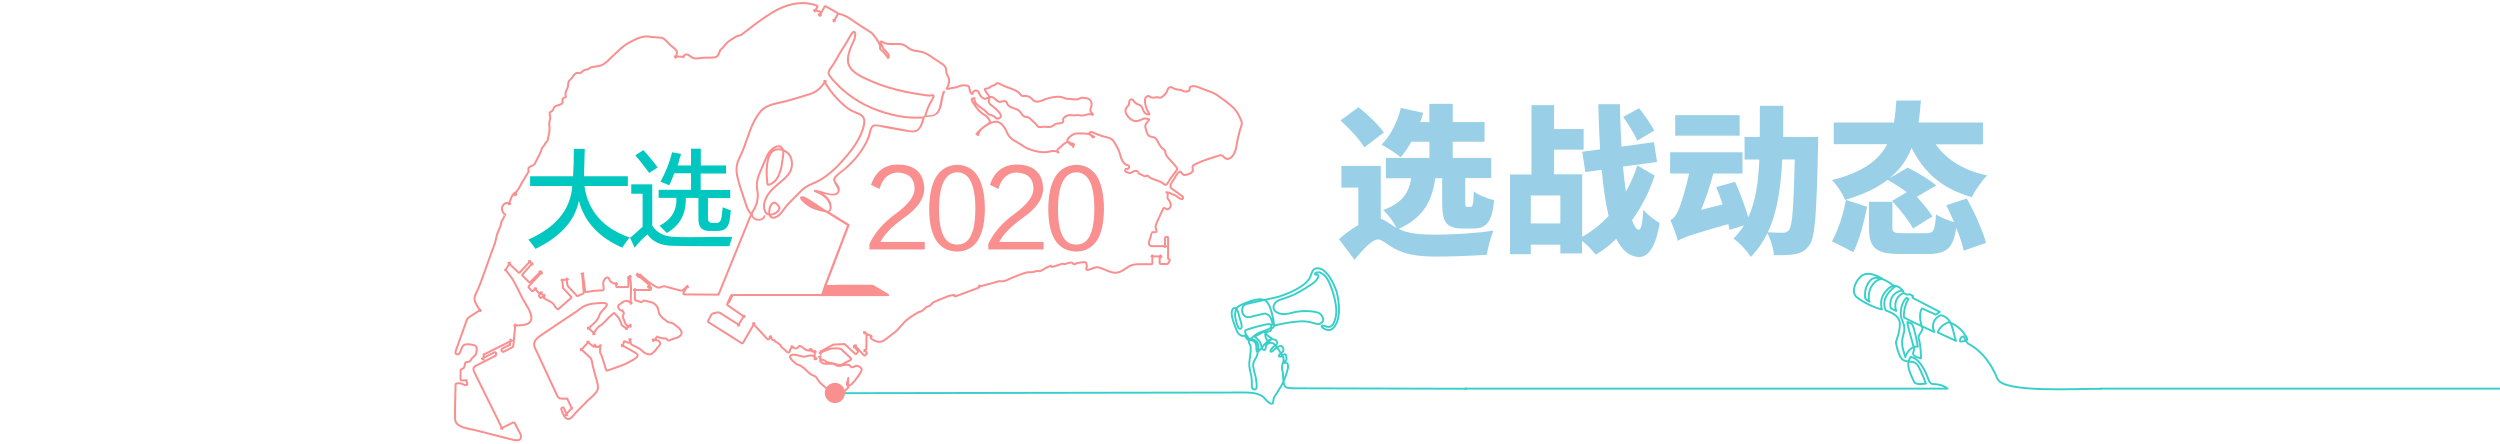 <?xml version="1.0" encoding="utf-8"?>
<!-- Generator: Adobe Illustrator 21.1.0, SVG Export Plug-In . SVG Version: 6.00 Build 0)  -->
<svg version="1.1" id="Layer_1" xmlns="http://www.w3.org/2000/svg" xmlns:xlink="http://www.w3.org/1999/xlink" x="0px" y="0px"
	 viewBox="0 0 2200 390.6" style="enable-background:new 0 0 2200 390.6;" xml:space="preserve">
<style type="text/css">
	.st0{opacity:0.4;}
	.st1{fill:#0088C4;}
	.st2{fill:none;stroke:#38CFCA;stroke-width:1.693;stroke-linecap:round;stroke-linejoin:round;stroke-miterlimit:10;}
	.st3{fill:none;stroke:#F98F8F;stroke-width:1.766;stroke-linecap:round;stroke-linejoin:round;stroke-miterlimit:10;}
	.st4{fill:#F98F8F;}
	.st5{fill:#00C7C0;}
	.st6{fill:none;stroke:#F98F8F;stroke-width:1.571;stroke-linecap:round;stroke-linejoin:round;stroke-miterlimit:10;}
	.st7{fill:none;stroke:#38CFCA;stroke-width:1.693;stroke-miterlimit:10;}
</style>
<g class="st0">
	<path class="st1" d="M1263.1,156.7c-2.7,18.7-9.3,34.4-32.3,44.7c8.9,4.6,20.4,5.1,34.1,5.1c13.1,0,35.6-1.3,49.3-3.6
		c-2.1,5.6-5.4,15.9-5.6,21.3c-10.3,0.7-30.3,1.6-44.3,1.6c-17.1,0-28.1-2-37.9-7.4c-6-3.6-10.6-7.7-13.7-7.7
		c-5.3,0-13.3,8.9-20.7,17.9l-13.7-18.1c5.4-4.9,11.3-9.1,17-12.4v-33h-14.9v-19.1h34.7v46.6c3.7,0.9,7.4,4.1,13.6,7.9l0.4,0.3
		c-2.6-5.3-7.7-12.3-11.9-16c17.9-6.4,22.7-16.3,24.7-27.9h-22.3V139h38.3v-14.3h-15.9c-3,5.3-6.1,10-9.4,13.7
		c-3.9-3.3-12.1-8.7-16.9-11.1c7.9-7.6,14-20,17.1-32.3l19.6,4.3c-0.7,2.7-1.6,5.4-2.6,8.1h8v-16h20.6v16h28v17.3h-28V139h33.9v17.7
		h-22.9v20.6c0,4.3,0.1,4.7,1.9,4.7h2.9c1.7,0,2.3-1.7,2.7-13.7c3.7,3.3,12.4,6.6,18,7.9c-2,19.7-7.1,24.9-18.4,24.9h-9
		c-15.4,0-18.4-6.1-18.4-23.6v-20.7H1263.1z M1200.6,129.7c-3.9-6.9-13.3-16.7-21-23.7l15.9-11.7c7.9,6.3,17.7,15.6,22.3,22.3
		L1200.6,129.7z"/>
	<path class="st1" d="M1456.1,154.5c-4.4,13.7-11.3,27.3-19.9,39.3c1.9,5.3,3.9,8.3,5.9,8.4c2.1,0.1,3.4-5.9,4-17.6
		c3.3,4.3,11.3,9.9,14.4,11.7c-4,24.9-12.1,30-18.3,29.9c-8.4-0.4-14.9-6-19.9-16.1c-5.6,5.6-11.7,10.3-18,14
		c-2.9-3.7-7.6-8.6-12.1-12.1v11h-19.1v-7.7h-26v8.4h-18.3v-70.2h18.9v-61h19.9v21.1h26v18.1h-26v21.7h24.7v54.9
		c8.6-4.6,16.4-10.9,23.3-18.3c-2.7-11.3-4.7-24.9-6.1-40.6l-14.4,2l-2.7-17.9l15.7-2.1c-0.7-12.3-1.3-25.6-1.6-39.7h19.1
		c0.1,13,0.6,25.6,1.3,37.3l28.6-3.9l2.7,17.4l-30,4.1c0.7,8.1,1.7,15.4,2.6,22c4.1-7.3,7.6-15.1,10-23L1456.1,154.5z M1373.1,196.5
		V172h-26v24.6H1373.1z M1440.8,123.8c-2.3-5.6-7.9-14.4-12.4-20.9l14-7.7c4.7,6,10.7,14.3,13.3,19.7L1440.8,123.8z"/>
	<path class="st1" d="M1600,120.5c0,0-0.1,6.6-0.1,9c-1.3,57.4-2.6,78.9-7.3,85.7c-3.9,5.6-7.4,7.3-12.7,8.4c-4.7,1-11.7,1-18.9,0.9
		c-0.4-5.6-2.6-13.6-5.7-19.3c-3.7,7.7-8.6,14.7-14.6,20.9c-3.3-5.3-10-12.7-15.3-16.1c3.6-3.6,6.7-7.4,9.3-11.7l-12.7,4
		c-0.3-1.6-0.6-3.3-1.1-5.1c-33.3,9.4-39.9,11.9-44.3,14.7v-0.6c-0.1,0.3-0.1,0.4-0.1,0.6c-1-3.9-4.3-13.3-6.6-18.3
		c3-1.1,5.1-4.1,7.4-9.3c1.7-4,6.1-17.3,9.1-31.6h-16.7V134h63.7v18.7h-25.7c-2.7,10.7-6.6,21.9-10.7,31.9l18.9-4.7
		c-1.7-5.3-3.7-10.6-5.6-15.3l16.6-4.6c4.3,9.6,8.9,21.9,11.6,31.3c6.4-14,8.9-30.9,9.7-50.9h-13v-19.9h13.4
		c0.1-8.7,0.1-17.9,0.1-27.4h20.6c0,9.4,0,18.6-0.1,27.4H1600z M1530.9,119.4h-56.7v-18.1h56.7V119.4z M1568.4,140.4
		c-1.3,24.9-4.4,46.4-12.7,64c5.7,0.4,10.6,0.4,13.6,0.4c2.3,0,3.6-0.6,5.1-2.6c2.9-3.7,4-20.4,5-61.9H1568.4z"/>
	<path class="st1" d="M1703.4,127c9.7,13.6,24.4,23,45.4,27.4c-4.7,4.4-10.7,13.3-13.7,19.1c-26.1-7.4-42-21.7-52.9-43.3
		c-3.9,9.9-10,18.9-19.4,26.6l16-9.3c8.1,4,19.1,10.6,25.1,15.6l-17.1,10.1c5.4,5.9,10.9,12.3,13.7,17.3l-17.1,10.6
		c-3.3-6.7-11.6-17-18.4-24.3l13-7.7c-5.1-3.7-11.6-7.9-17-10.9c-9,7.1-21.1,13-37.3,17.7c-2-5.1-7.1-13-11.6-17.4
		c28.1-7.1,41.7-18.1,48.6-31.6h-47v-19.1h53c1.1-6.1,1.6-12.7,2.1-19.3h21.6c-0.6,6.6-1.1,13-2.1,19.3h56.7V127H1703.4z
		 M1612.1,212.3c5.4-9.6,10-23.3,12.3-36.4l18.6,6.1c-2.7,13.3-6.6,29.3-12.1,39.9L1612.1,212.3z M1730.8,174.7
		c6.7,12.1,14.1,28.3,16.9,39l-19.6,6.9c-1.1-5.4-3.6-12.7-6.6-20.1c-2.6,18.1-8.7,23-25,23h-24.4c-21.9,0-27.4-5.7-27.4-23.3v-22.6
		h20.6v22.3c0,4.7,1.3,5.3,9.1,5.3h20.6c6.7,0,7.7-2.1,8.7-16.6c3.7,2.7,10.6,5.3,15.9,6.9c-2.1-5.1-4.6-10.3-6.9-14.9L1730.8,174.7
		z"/>
</g>
<g id="v1">
	<g>
		<path class="st2" d="M1289.3,342h424.5c0,0-4.9,0,0,0c-3.4-3-8.4-4-12.4-4c-2,0-3.3-1.5-4-3c-0.6-1.5-5.9-18.9-15.8-20.9
			c-0.1,0-0.1,0-0.2,0c-5,7,0,15,3,22c2,3,8.3,1.5,10.4,1.5c-2.4-6.4-4.4-11.4-7.4-16.5c-3-4-7.9-2-12-4c-5-2-7-16-7-16s5-13,3-19
			c-2-5-7-7-12-9c-5.3-12.2,8.2-20.8,8.2-20.8s-14.7-12.6-21.5-5.8c-3.2,3.3-4.8,7.9-4.9,12.4c-0.2,3.8,0.3,4.7,4,6.6
			c-1.3-2-0.6-6.2-0.2-8.5c1.1-5.4,5.6-11.6,11.7-11.6c-5.1-2.8-11.7-6.3-17.4-3.3c-5.8,3.1-10.7,14.1-5.8,19.1c6,5,17,10,22.5,11.1
			c-1.5-7.1-0.6-12.2,5.5-18.1c7.6-7.1,13.4,2.3,13.4,2.3s-1.7-0.9-2.3-0.7c-11.8,3.6-8.8,15.4-8.8,15.4s0.7,0.5,4.8,2.4
			c-3.4-12.2,6.6-15.8,6.6-15.8l2.8,1.5l2.6-0.3l2.9,1.5l-0.6,1.5l24.1,12.5l-3.5,2.4l-12.2-5.5c0,0-3.9,5.3,0.2,16.8
			c1.2,3.4-4,6-3,10c1.8,5.4,1.9,15.2,2,17v0.2c0,0-7-1.3-7-4.3c0-1,1-3,1-4c-2-7.9-6.3-21.2-6-23.9c1.1,1,3.1,1,4.1,2
			c2.7,5.3,4.5,16.8,4.9,19.4c0.1,0.3,0.1,0.6,0.1,0.6l-0.2-0.1c-5.8-1.3-10.5,7.1-10.7,9.2c-2-7.1-4.3-11.4-1.7-19.9
			c2.6-8.5-1.6-11.6-2.1-15.7c-1.4-10.9,4.7-16.5,4.7-16.5l1.9,0.8c0,0-4.5,6.6-4.1,16.3c9,5,20.6,9.8,26.8,12.9
			c-2.4-4.8-1.4-11.8,5.6-14.8c10.9,2,10.5,15,13.5,22.6c-4.8-2.1-11.1-5.3-16-7.4c1.5-6.2,9.5-9,9.5-9s9.4,1.7,16,13.7
			c2,3.7-5.9,3.2-5.9,3.2s-0.9-3.8,3-4.5c1,2,2.9,5.4,3.9,6.3c13,7,20.4,17.8,25.9,31c5.4,12.9,71.1,8.5,91.2,8.9"/>
	</g>
	<g>
		<g>
			<g>
				<path class="st3" d="M644.1,260c-0.3,0-0.6,0.2-0.8,0.4l-3.3,7.1c-0.2,0.4-0.1,1,0.4,1.2c4.9,3.4,9.9,6.9,14.8,10.2l-0.4-1.2
					c-1.8,3-3.5,5.9-5.3,8.9c0.4-0.1,0.8-0.2,1.2-0.4c-5.6-3.5-11.2-7.2-16.8-10.7c-1.9-1.2-4.1-0.2-6.4,0.3
					c-1.8,0.4-3.5,5.2-4.3,6.6c-0.3,0.4-0.1,1,0.4,1.2c9.7,6.1,19.4,12.3,29.1,18.4c0.4,0.3,1,0.1,1.2-0.4c3.4-5.7,6.6-11.5,10-17.2
					c-0.4,0.1-1,0.1-1.4,0.2c4.3,4.7,8.6,9.3,12.9,13.9c0.4,0.4,1.1,0.3,1.4-0.2c0.5-0.8,1.1-1.7,1.7-2.5c-0.4,0.1-0.8,0.2-1.2,0.4
					c0.5,0.3,1.1,0.6,1.6,0.9c-0.9-0.5,0.2,1.1,0.4,1.6c0.7,1.3,2.3,0.1,2.5,1.1c0.2,1.1,1.9,1.4,2.6,1.9c0.8,0.6,1.6,1.2,2.4,1.9
					c0.4,0.4-0.2,0.4,0.4,1.1c0.6,1.1,2.3,2,3.2,2.9c0.8,0.7,2.2,2.6,3.4,2.6c0.9,0,1.4-0.8,1.3-1.6c0-1.1,1.3-2.5,2.5-3.8h-1.2
					c1.9,1.5,4.8,3.1,6.5,0.1c1.1-1.9,5.2,2.6,6.5,3c1.1,0.4,1.9,0.8,3.2,0.6c0.4-0.1,0.7-0.5,0.6-0.9c0-0.2,0-0.4-0.1-0.6
					c-0.3,0.3-0.6,0.6-0.9,0.9c0.9,0.1,1.7,0.2,2.6,0.3c-0.3-0.3-0.6-0.6-0.9-0.9v1.1c0,0.5,0.4,0.9,0.9,0.9l3.1,0.4
					c-0.3-0.3-0.6-0.6-0.9-0.9c-0.1,2.5-0.1,4.9-0.1,7.4c0.5-0.2,1.1-0.3,1.7-0.4c-2.9-3.8-5.7-3.4-9.7-2.1
					c-3.2,1.1-11-3.6-13.5-0.5c-0.3,0.4-0.4,0.7-0.2,1.1c1.1,2.4,3.1,3.8,5,5.6c1.2,1.1,3.1,1.1,4.5,2c1.5,1,2.9,2.1,4.2,3.4
					c1.8,1.6,4.1,4.3,6.5,5c3.6,1.1,3.8,3.7,5.9,6.1c1.9,2,4.1,3.7,6.2,5.5c1.2,1.1,4.6,5.3,6.5,5.1c1.2-0.1,1.9-0.5,2.7-1.4
					c1.8-1.7,2.9-0.1,4.8-0.5c1.9-0.5,3.5-2.7,4.9-4c0.4-0.4,0.4-0.9,0-1.2c-0.9-1-1.4-1.1-1.1-2.4c0.4-1.6,1-3.4,1.2-4.9
					c-0.3,1.4,0,2.6-0.1,4c0,0.9-0.4,1.5,0,2.2c0.2,0.4,0.6,0.5,1,0.4c1.7-0.4,3.4-2.5,4.4-3.7c2.1-2.8,5.3-6.4,6.4-9.7
					c0.4-1.5-1.2-3-2.5-3.4c-1.1-0.4-2.5-0.7-3.6,0c-1.7,1-2.9,1.3-3.9-0.4c-0.8-1.4-4.1-1.1-5.5-0.8c-2.1,0.4-3.4,1.1-5.7,0.7
					c-1.6-0.4-2.6-1.6-4.3-1.8c-2.6-0.3-6.4,0.6-8.7-0.5c-0.7-0.4-1.4-1.1-2-1.6s-0.2,0.5-0.1-0.4c0.1-1-0.3-3.2,0.3-4
					c-0.4,0.1-1,0.1-1.4,0.2c0.9,1.1,0.7,2.1,2.1,2.6c1.1,0.4,2.6,0.5,3.4,1.3c0.4,0.4,0.9,0.9,1.5,1c2.7,0.5,5.3,1.1,8,1.8
					c2.2,0.6,3.2,1.1,5.2,0.2c2.6-1.3,5.1-2.6,7.6-4c0.5-0.3,0.6-1.1,0.2-1.4c-2.1-2-4.3-4-6.4-6c-1.6-1.5-2.6-2.8-4.9-2.7
					c-2.5,0.1-5.5-0.3-7.8,0.6c-2.8,1.1-5.7,2.3-8.5,3.4c0.4,0.3,0.8,0.6,1.1,0.9c0-0.9,0-1.8,0-2.6c-0.4,0.5-0.4,0.6,0.1,0.3
					c0.5-0.3,1.1-0.6,1.6-0.9c1.1-0.6,2.3-1.2,3.4-1.9c1.9-1,3.7-2,5.6-3c0.8-0.4-0.3-0.2,0.6-0.2c0.9,0,1.8-0.1,2.6-0.1
					c2.2-0.1,4.4-0.2,6.5-0.3c1.1-0.1,0.6,0,0.4-0.2c0.4,0.4,1,0.9,1.4,1.3c2.6,2.5,5.3,4.9,8,7.4c0.4,0.3,1,0.4,1.2,0
					c0.4-0.4,0.8-0.9,1.1-1.4c0.4-0.4,0.4-0.9,0-1.2c-1.1-1.4-2.3-2.8-3.4-4.2v1.2c0.7-0.6,1.4-1.1,2-1.8h-1.2
					c2.6,2.9,5.3,5.7,8,8.7c0.4,0.4,1,0.4,1.2,0c0.4-0.4,0.8-0.9,1.2-1.2c0.4-0.4,0.3-0.9,0-1.2c-0.6-0.8-1.2-1.5-1.9-2.3v1.2
					c0.8-0.8,1.6-1.2,1.7-2.4c0-2.1,0.1-4.3,0.1-6.4c0-2,0.1-4,0.1-6c0-1.1-1.4-1.6-2.3-2.1l0.4,1.2l0.8-1.1
					c-0.4,0.1-0.8,0.2-1.2,0.4c1.6,0.8,3.1,1.5,4.7,2.3c0.7,0.4,1.4,0.7,2.1,1.1c-0.3-1-0.4-1.1-0.5-0.3c-0.1,0.4-0.3,0.9-0.4,1.2
					c-0.1,0.4,0.1,0.8,0.4,1c3,1.8,5.4,3.4,8.9,2.6c1.9-0.4,3.3-1.8,4.8-2.8c2.2-1.6,4.3-3.2,6.4-4.8c4.7-3.6,7.7-8.8,12.4-12.4
					c2.9-2.2,6.1-4.2,9.4-6c0.9-0.4,2.1-0.4,2.9-1c1.3-0.9,2.4-2,3.4-3.1c1.1-1.1,2.3-0.7,3.4-1.4c1.5-0.9,2-2.6,3.7-3.4
					c3-1.4,6.3-2.5,9.4-3.8c2.1-1,4.2-1.8,6.6-2.1c0.6-0.1,1.2-0.1,1.9-0.2c0.5-0.1,0.4-0.1-0.4-0.2c0.2,0.4,0.4,0.6,0.4,1
					c0.2,0.4,0.6,0.5,1,0.4c6.9-2.6,13.7-5.1,20.6-7.7c0.5-0.2,0.7-0.6,0.6-1.1c-0.1-0.3-0.1-0.5-0.2-0.8c-0.2,0.4-0.4,0.7-0.6,1.1
					c4-1,7.9-2,11.8-3.1c1.9-0.5,3.9-1.1,5.8-1.7c1.4-0.4,2.6,0.3,4,0c2.8-0.4,5.7-2.3,8.4-3.3c4.1-1.5,8.1-3.4,12.4-4.5
					c1.8-0.4,3.7,0,5.5-0.3c1.1-0.2,3.8-1.4,4.6-0.9c1.3,1,5.5-2,6.4-2.6c1.5-0.7,3-1.5,4.7-2c0.3-0.1-0.2-0.4,0.1,0.2
					c0.2,0.3,0.4,0.7,0.8,0.7c1.7,0.3,9.5-3.6,10.3-2.6c0.2,0.3,0.6,0.4,0.9,0.3c1.5-0.5,6.7-2.6,7.4-0.6c0.1,0.4,0.4,0.7,0.9,0.6
					c1.1-0.1,1.9-0.9,3-1.1c1.8-0.4,3.5-0.4,5.3-0.7c2.3-0.3,2.7,0.8,2.9,3.3c0.2,1.8-1,1.6-0.3,3.1c0.2,0.3,0.4,0.4,0.8,0.4
					c2.1-0.1,4.4-1.4,6.4-2c2.9-0.9,5,0.3,7.8,1.3c5.3,2.1,9.6,4.7,15.2,2.1c3.4-1.5,5.9-4.3,9.4-5.5c1.9-0.6,4-0.9,6-0.9h11.5
					c0.5,0,0.9-0.4,0.9-0.9v-6.9c-0.3,0.3-0.6,0.6-0.9,0.9h8.9c-0.3-0.3-0.6-0.6-0.9-0.9v2.1c0.3-0.3,0.6-0.6,0.9-0.9h-0.7
					c-0.5,0-0.9,0.4-0.9,0.9v4.6c0,0.5,0.4,0.9,0.9,0.9h5.7c0.3,0,0.6-0.2,0.8-0.4c0.4-0.9,1-1.9,1.4-2.7c0.3-0.4,0.1-0.9-0.4-1.2
					c-0.9-0.7-1-1.1-1-0.5v-1.6v-6.3v-10.2c0-0.5-0.4-0.9-0.9-0.9h-0.9c-0.4,0-0.9,0.4-0.9,0.9v8.1l0.9-0.9h-12.3
					c-4.9,0-1.9-6.1-1.1-8.5c0.2-0.5,0.6-3.7,0.7-3.7c1.1-0.1,2.2-0.1,3.3-0.1c0.4,0,0.7-0.3,0.9-0.6c0.5-1.3-0.5-2.4-0.7-3.8
					s0.8-3.2,1.3-4.5c1.2-2.8,2.6-5.7,3.8-8.4c0.4-1,0.9-1.9,1.3-2.8c1.1-2.2,1.5-1,3.2-0.2c1.6,0.7,3.6-1.3,3.8-3
					c0.1-2-1.1-4.6-2.5-6c-1.2-1.2,0.9-5-1.1-5.7c-1.8-0.6,2.7,0.5,2,0.2c1.1,0.4,1.9,0.9,3,1.5c0.6,0.4,2.1,0.6,2.4,0.8
					c1.8,1.2,3.8,3.2,6,3.4c0.4,0.1,0.8-0.4,0.9-0.6c0.4-1.2-0.4-1.9-1.3-2.5c-3-2.1-5.9-4.3-8.9-6.4c-2.4-1.8,1.1-6.4,2.2-7.9
					c1.1-1.8,3.2-6.4,5.4-6.8c0.9-0.1,1.8,1.9,2.4,2.3c0.9,0.8,2,0.7,3.1,0.5c1.9-0.4,5.3-1.6,5.7-3.6c0.4-1.7-1.1-3.5,0.8-4.9
					c1-0.7,2.2-1.1,3.3-1.7c5.8-2.6,11.9-4.5,18-6.4c1.2-0.4,2.6-1,3.9-0.3c1.3,0.6,2,2.4,3.5,2.8c2.5,0.7,4.8-1.3,6.1-3.2
					c2.7-3.6,3-9.4,3.9-13.6c1-4.4,1.9-8.5,3.4-12.6c0.9-2.4-0.4-4.7-1.4-6.8c-1.4-3.1-3.1-6.2-5.6-8.6c-4.2-4.1-9.3-7.6-14-10.9
					c-4.1-3-10.2-4.5-14.8-6.4c-2.6-1.1-6.4-2.9-9.2-1.1c-0.7,0.4-0.7,1.3-0.6,2.1c0.3,2.3-4.7,2-5.3,1.8c-0.6-0.3-1.1-1-1.9-1.1
					c-1.2-0.3-2.4-0.4-3.6-0.6c-1.3-0.2-2.5-0.4-3.5-1.1c-0.4-0.3-1.1-0.8-1.8-0.9c-3.6-0.5-3,3.2-4.8,5.3c-1,1.2-4,4.8-5.9,3.9
					c-1.2-0.6-2.2-0.4-3.5-0.2c-1.2,0.3-2.3,0.3-3.5,0.1c-0.8-0.2-1.4-1.1-2.2-1.3c-1-0.3-2.4,0.6-2.8,1.5c-1.1,2.3-0.3,5.4,0.3,7.7
					c0.4,1.5,0.9,2.8,1.7,4.1c0.5,0.9,1,1.8,1.4,2.7c-0.5,0.4-1.1,0.4-1.8,0c-1.1-0.3-2.1-0.9-2.8-1.9c-1.8-2.6-1.2-5.2-4.8-6.5
					c-2.5-0.9-3.6-2-5-4c-0.4-0.7-1.1-0.8-1.9-0.6c-2.1,0.5-1.1,4.2-2.2,5.3c-2.8,2.7-3.5,4.9-1.3,8.4c1.8,2.8,3.9,4.7,7.2,5.3
					c1.5,0.3,3.1-0.3,4.5-0.8c0.8-0.3,1.6-0.7,2.3-1c2.3-1.1,3.4,0,5.6,0.3c0.4,0.1-2.5,3.4-2.8,4c-0.4,0.7-0.9,2.1-0.6,2.9
					c0.8,2.1,1.2,6.3,3.2,7.6c1.1,0.7,2.2,0.9,3.4,1.1c3.1,0.5,3.9,3.3,5.2,5.7c0.8,1.5,1.8,2.9,3,4.1c1.4,1.3,2.9,1.2,2.9,4
					c0,2.2,2.6,4.7,4,6.2c1.5,1.8,3.1,3.4,4.6,5.2c2,2.3,2.3,2.8,0.1,5.6c-2.3,2.9-4.6,5.9-6.4,9.2c-1.9,3.4-2.9,1.9-5,0.4
					c-1.1-0.8-2.2-1.2-3.4-1.8c-2.2-0.9-7.1-1.9-8.5-3.8c-1.4-1.9-2.6,0.2-4-0.4c-1.1-0.5-2.3-1.1-3.4-1.7l-1.7-0.9
					c-1-0.5-0.2-0.1-0.2-0.4c0.3-1.9-3.2-1.9-4.1-1.3c-1.9,1.1-2.7,2.1-5,1.2c-0.4-0.2-1-0.4-1.4-0.6c-1.2-0.3-1.4-1.2-0.6-2.6
					c0.6-0.1,1.2,0,1.9-0.1c1.2-0.4,1.7-2.7,0.3-3.1c-4.8-1.1-6-5.6-7.2-9.9c-1.1-4.2-3.4-7.8-5.7-11.5c-1.9-2.8-6.4-3.4-9.4-4.2
					c-1.9-0.5-3.7-1.3-5.6-2c-1.6-0.6-3.7-2.1-5.6-1.5c-0.4,0.2-0.8,0.6-0.6,1.1c0.4,1,3,2.6,2.9,3.4c0.4-0.2,0.9-0.4,1.3-0.5
					c-1.9-1.1-3.8-2.4-6-2.7c-2.7-0.4-5-0.2-7.9-0.3c-2.2-0.1-4.2,0.4-6,1.7c-1.3,1-3.8,2.8-3.8,4.7c0,0.4,0.3,0.7,0.6,0.9
					c0.5,0.2,1.4,1.7,1.9,2.2c0,0,2.3,1.2,2.1,1.1c0.2,0.4,0.4,0.9,0.5,1.3c0.3-0.5,0.4-1.1,0.7-1.7c0.2-0.4-0.1-0.8-0.4-1
					c-0.6-0.4-0.8-0.4-1.5-0.4c-1.1,0-1.1-0.4-1.8-0.9c-1.2-0.8-3.3,0-4.3,0.8c-1.8,1.2-3.2,2.9-4.9,4.2c-0.8,0.6-1.1,0.6-1.5,1.5
					c-0.1,0.2-0.1,0.3-0.1,0.4c0,0.3,0,0.6,0.1,0.9c-0.2,0.8,0.1,1.1,0.9,1.1c-0.6-1.3-2.4-1-3.5-1.3c-1.7-0.4-4.3,0.5-6,0.8
					c-4.9,0.8-10.1-0.5-14.8-1.9c-3.8-1.1-6.9-3.4-10.2-5.5c-2.5-1.7-5.5-2.8-7.6-4.9c-2.1-2-3.4-5.1-4.6-7.6
					c-1.7-3.4-5.1-7.2-9.1-6.7c-6.2,0.9-12.5,6.1-16.4,10.8c0.5,0.3,1,0.6,1.5,0.9c0.7-4.2,3.4-6.1,6.8-8.3c1.1-0.7,4.4-2.6,3.3-4.5
					c-1.4-2.2-2.3-3.8-4.8-5.1c-3.4-1.8-6.8-5.7-8.7-9c-0.4-0.6-3.6-4.7-1.6-5.3c0.6-0.2,1.2-0.2,1.9-0.2c0.1,0-0.3,0.7-0.1,1.6
					c0.6,3.5,3.1,4.7,5.7,6.8c1.4,1.1,3,1.9,4.2,3.3c0.9,0.9,1.9,2.3,3.1,2.7c2.1,0.7,3.4,0.7,5,2.3c0.7,0.7,1.8,1.6,2.9,1.2
					c7.4-2.1-5.4-11-7.2-12.6c-2.1-2-0.6-4.2-0.8-6.5c-0.1-1.1-1.1-2-1.7-2.8c-0.2-0.2-3-3.8-1.9-4.2c0.6-0.3,1.4-0.3,2.1-0.4
					c1.9-0.4,2.8-2,4.7-2.5c0.8-0.2,1.9-0.4,2.5-1.2c1.3-2.1,3.5-0.3,5.1,0.5c3,1.5,6.2,2.6,9.4,3.7c2.2,0.8,4.3,1.9,6.1,3.4
					c0.9,0.9,1.4,2,2.6,2.6c0.7,0.4,1.7,0.1,2.4,0.1c3-0.1,5,1,6.9,3.2c2.2,2.7,5.6,1.9,8.4,0.8c4.3-1.8,7.9-2.9,12.6-3.2
					c2.2-0.2,4.1-0.1,6.2,0.8c1.4,0.6,2.7,1,4.3,1c3.2,0,7.1,1.3,10-0.4c2.1-1.2,3.2-0.4,5.2-0.3c4.3,0.3,5.9,3.8,4.9,7.6
					c-0.3,1.1-1.1,2.4-0.8,3.5c0.1,0.4,0.3,0.7,0.5,1c0,0,2.6,2.7,1.6,2.6c-1.4-0.3-2.3-0.8-3.8-0.5c-2.3,0.4-4.5,1.4-6.8,1.1
					c-1.5-0.3-2.7-0.5-4.3-0.2c-2.1,0.4-4.2-0.4-6.4,0c-1.9,0.3-4.4,1.8-4.8,3.7c-0.1,0.4,0.1,0.6,0.2,1.1c0.7,2-3.7,2.4-4.4,2.4
					c-1.2,0.1-2.5,0.4-3.4,1.1c-2.1,1.8-3.5,2.2-6.3,2c-1.4-0.1-2.9-0.4-4.3-0.1c-2.1,0.4-3.8,0.6-4.9-1.4c-0.8-1.4-2.3-2.5-3.4-3.4
					c-1.8-1.6-3.2-3.9-5.7-3.9c-3.9,0-4.4-4.3-7.3-6.1c-3.1-1.8-8.7-2-9.8-6c-0.8-2.7-3.6-1.9-5.8-1.2c-2.3,0.6-4.9-3.3-7.1-4.1
					c-3.4-1.2-5.2,2.6-8.1,1c-1.9-1.1-2.7-2.7-3.6-4.6c-0.4-0.7-1-1.9-1.9-2.1c-1.8-0.5-3.3,0.4-3.8,2.1c0,0.2,0,0.4,0,0.4
					c0.3,1.2-1.8-0.4-1.9-1c-0.4-1.4-0.9-2.8-1.1-4.3c-0.4-2.2-4.5-2-5.9-1.9c-2.4,0.2-4.1,1.5-6.4,1.9c-1.1,0.2-2.1,0.4-3.2,0.5
					c-0.8,0.1-5.2,1.5-4.2,0.1c0.9-1.2,1.6-3.4,1.9-4.9c0.3-1.1,0.1-2.3-0.1-3.4c-0.4-2.4-2.4-3.8-2.3-6.4c0.2-2.6-0.9-4.8-3-6.3
					c-3-2.1-6.3-4-9.3-6.1c-3.4-2.4-6.8-4.5-10.9-5.2c-1.9-0.4-3.8-0.5-5.7-0.9c-2.7-0.6-4.7-2.5-6.9-4c-6-3.9-14.8,0.6-20.8-3.8
					c-0.9-0.6-1.8,0.7-1.1,1.4c1.1,1.1,1.4,3.3,2.3,4.7c0.7,1.2,2,2,2.9,3.1c0.8,0.9,1.5,1.9,1.9,3c0.3,0.9,0,1.6-0.6,2.2
					c-0.4-0.6-0.9-1.3-1.3-1.9c-0.8-1.2-2.5-3.1-3.5-4.1c-1.3-1.1-2.6-1.5-2.2-3.4c0.3-1.1-0.6-2.9-1.1-3.9
					c-1.2-2.6-3.3-4.9-4.9-7.2c-1.4-1.9-4-3.1-5.9-4.4c-2.2-1.4-4.4-2.9-6.7-4.3c-5.3-3.4-11.3-8.7-17.7-9.6c-0.4-0.1-0.8,0-1,0.4
					l-3.6,6.2c0.4-0.1,0.8-0.2,1.2-0.4c-0.4-0.3-1-0.5-1.4-0.9c0.1,0.4,0.2,0.8,0.4,1.2c1.1-2,2.3-4.1,3.4-6.2
					c0.3-0.4,0.1-1-0.4-1.2c-3.4-1.9-6.7-3.8-10.1-5.7c-0.4-0.3-1-0.1-1.2,0.4c-1.4,2.6-2.9,5.2-4.3,7.9c0.4-0.1,0.8-0.2,1.2-0.4
					c-0.6-0.3-1.1-0.6-1.8-0.9c0.1,0.4,0.2,0.8,0.4,1.2l1.1-2.2c0.3-0.5,0.1-1.1-0.5-1.3c-1.8-0.5-3.4-1-5.2-1.5
					c0.2,0.4,0.4,0.9,0.5,1.3c0.8-1.3,1.5-2.6,2.3-3.9c0.3-0.5,0-1.1-0.5-1.3c-13.4-4.9-27.4-1-39.1,6.1
					c-9.5,5.7-18.3,12.8-27.1,19.5c-0.8,0.6-1.6,0.6-2.6,0.9c-1.6,0.4-3.2,1.3-4.5,2.2c-1.9,1.2-4,2.5-5.7,4.1
					c-1.2,1.1-2.2,2.6-3.3,3.9c-0.9,1.1-2.5,1.9-3,3.4c-1.2,3.1-1.6,5.2-5.4,5.6c-2.2,0.2-4.5,0.2-6.7,0.1c-3.5,0-7.2,1.1-10.7,0.5
					c-2.9-0.4-4.9-4.7-8-2.9c-0.6,0.4-1.1,1.1-1.3,1.8c-0.3,0.6,1.2-0.1-0.5-0.2c-2.4-0.1-4.7-0.2-7.1-0.2c0.3,0.4,0.6,0.8,0.9,1.1
					c0.3-1.4,1.5-4.4,0.9-5.7c-0.8-1.9-3.5-3.6-5-4.9c-2.2-1.9-4.2-4.7-6.7-6.3c-1.1-0.8-2.8-0.8-4.1-0.9c-2.9-0.3-5.7-0.2-8.6-0.8
					c-5.7-1.1-12.9,2.8-17.7,5.4c-5.4,2.8-9.7,7.6-14.2,11.7c-2.7,2.5-5,5.2-8.2,7.2c-2,1.3-4.4,1.7-6.7,2c-1.7,0.3-4.9,0.4-6,1.9
					c-1.1,1.2-1.9,0.5-3.2,0.9c-1.6,0.4-2.5,1.6-3.9,2.6c-1.2,1-3.1-0.2-4.5,0.6c-1.8,1.1-2.8,3.6-4.3,5c-1.1,1.1-1.9,1.5-2.2,3.1
					c-0.4,1.9-0.1,3.7-1.2,5.6c-0.7,1.2-1.4,3-1.4,4.5c0,0.9,0,1.1,0.3,1.9c0.4,1.3-1.2,1.1-1.9,1.5s-1.1,1.4-1.1,2.1
					c0.2,2,0.8,2.2-1.1,3.4c-1.7,1.1-3.6,0.9-5.2,1.9c-1.7,1-1.2,2.9-2.8,4.1c-1.4,1.1-2.4,0.8-2.1,2.9c0.2,1.5,0.9,2.8,0.4,4.3
					c-0.4,1-0.5,2-0.7,3c-0.4,2,0.4,4.1,0.2,6.3c-0.2,2.4-0.5,4.6-1.2,6.9c-0.4,1.5-0.1,2.6-1.6,4c-0.5,0.4-0.8,0.8-1.1,1.4
					c-0.8,2.3-2.7,2.7-3.2,5.3c-0.3,1.7-2.2,4.9-3.3,7.2c-0.8,1.6-1.6,3.2-2.4,4.8c-1.1,2.1-3.2,2.1-5,3.3c-0.9,0.5-0.9,2-0.8,2.9
					c0.2,1,0.1,1,0.3,0.7c-0.2,0.4-0.4,0.7-0.6,1.1c-1.9,3.2-3.8,6.4-5.7,9.6c-1.8,3.1-3,6.4-6,8.5c-1,0.6-0.1,2.2,0.9,1.6
					c0.1-0.1,0.2-0.2,0.4-0.2c-0.3-0.5-0.6-1.1-0.9-1.6c-0.3,0.2-0.4,0.4-0.7,0.5c0.3,0.5,0.6,1.1,0.9,1.5c0.1-0.1,0.3-0.2,0.4-0.3
					c1-0.7,0-2.2-0.9-1.6c-0.4,0.3-0.8,0.5-1.1,0.9c0.4,0.4,0.9,0.9,1.2,1.2c0,0,0.1-0.1,0.2-0.1c-0.4-0.4-0.9-0.9-1.2-1.2
					c-2.3,1.9-3.3,6.5-4.4,9.3c0.4-0.2,0.9-0.4,1.3-0.5c-3.8-2.6-8.4,1.4-7.2,5.7c0.5,1.7,1.4,3,2.9,4c-0.8-0.5-0.3-1.1-0.7,0.4
					c-0.3,1.1-0.8,2.1-1.4,3.1c-0.9,1.3-1.7,2.6-1.8,4.2c-0.3,2.7-2,5.6-3,8.1c-1.1,2.8-1.4,6-2.3,8.9s-2.1,5.8-3.2,8.7
					c-3.2,8.9-6.3,17.8-9.6,26.7c-1,2.7-2.2,5.4-3.4,8c-1.1,2.4-2.2,3.8-1.8,6.6c0.6,3.5,3.4,6.9,5,10.1c0.1-0.4,0.2-0.8,0.4-1.2
					c-3.2,1.9-6.3,4-9.4,5.9c-1.9,1.2-2.3,1.7-3.1,3.9c-2.9,8.1-5.8,16.2-8.7,24.3c-0.7,1.9-2.3,5.1,1.1,5.1c1.4,0,2.1-2.2,2.6-3.3
					c0.5-1.1,0.9-2.3,1.4-3.4c1-2.2,4.1-2.4,6.2-2.1c1.9,0.3,5.7,0.4,6.3,2.7c0.4,1.4,0,3.2-0.2,4.6c-0.4,3.1-3.8,3.8-4.9,6.6
					c-1.1,2.7-4.4,0.4-5,2.9c-0.7,2.7-0.2,4.1-3.4,5.1c-0.4,0.1-0.6,0.4-0.6,0.9v8c0,0.4,0.4,0.9,0.9,0.9h3.7c1.5,0,0.1-0.8,0.4,0.1
					c0.2,0.4,1.4,3.5,0.7,3.8c-2.1,0.9-4.1-1.1-5.9-1.3c-1.2-0.2-2.4,0-3.6,0.2c-0.4,0.1-0.6,0.4-0.6,0.9
					c-0.1,10.1-0.7,20.2-0.4,30.4c0.2,7.5,12.7,8.4,17.7,9.7c10.6,2.7,21.2,5.4,31.7,8.1c3.4,0.9,9.3,2.2,8.5-3.3
					c-0.3-1.5-1.4-3.2-2.1-4.5c-1.1-2.2-2.3-4.4-3.4-6.6v-0.1c-0.3-0.4-0.8-0.5-1.2-0.4c-3.6,1.8-7.2,3.5-10.8,5.3
					c0.4,0.1,0.8,0.2,1.2,0.4c-6.4-12.9-12.8-25.9-19.2-38.8c-1.6-3.1-3.1-6.2-4.6-9.3c-1.1-2.2-3.1-5.6,0-7.2l17.8-9.1
					c0.3-0.2,0.4-0.4,0.4-0.8v-1.4c0-0.7-0.8-1.1-1.3-0.8c-3.7,1.9-7.4,3.7-11.1,5.6c0.4,0.3,0.9,0.5,1.3,0.8
					c0.1-1.4,0.2-2.7,0.3-4.1c0.1-1.3-0.9,0.1,0.4-0.5c2.7-1.4,5.5-2.7,8.2-4.1c5.4-2.7,10.9-5.4,16.2-8.1c-0.4-0.3-0.9-0.5-1.3-0.8
					c-0.1,1.1-0.2,2.4-0.3,3.5c0,0.4-0.1,1-0.1,1.4c0.1-0.8,0.5-0.7-0.5-0.2c-2.2,1.1-4.4,2.3-6.6,3.4c-0.4,0.3-0.5,0.8-0.4,1.2
					c0.2,0.4,0.4,0.7,0.5,1.1c0.3,0.4,0.8,0.5,1.2,0.4l7.3-3.7c1.6-0.8,1.4-1.6,1.6-3.4c0.5-5.7,1.1-11.3,1.6-17
					c-0.3,0.3-0.6,0.6-0.9,0.9c5.4-0.2,16.4,0.5,14.9-8.1c-1-5.5-4.9-10.6-7.5-15.4c-3.5-6.5-6.3-13.7-10.7-19.8c-1-1.3-2-2.7-3.1-4
					c-0.4-0.5-0.9-1.1-1.3-1.7c-0.7-0.9-0.4,0.9-0.1,0.4c1.3-2.2,2.6-4.5,4-6.7c-0.4,0.1-1,0.1-1.4,0.2c2.9,2.8,5.9,5.6,8.8,8.4
					c0.4,0.4,0.9,0.4,1.2,0c3.1-3.4,6.2-6.6,9.3-10h-1.2c1.1,1.1,2,2.1,3.1,3.1v-1.2c-2.9,3.3-5.9,6.5-8.8,9.8
					c-0.4,0.4-0.4,0.9,0,1.2c1.9,1.9,3.8,3.7,5.7,5.6c0.4,0.4,0.9,0.4,1.2,0c3.1-3.2,6.1-6.3,9.2-9.4h-1.2c0.7,0.6,1.4,1.2,2.1,1.9
					v-1.2c-3.8,4.1-7.6,8.2-11.4,12.3c-0.4,0.4-0.4,0.9,0,1.2c0.8,1,1.7,2,2.5,3c0.4,0.4,1,0.3,1.2,0c0.9-0.8,1.7-1.6,2.6-2.3h-1.2
					c1.4,1.5,2.7,3.1,4.1,4.6c0.4,0.4,1,0.4,1.2,0c0.4-0.4,0.6-0.6,1-1h-1.2c0.4,0.4,0.8,1,1.2,1.4v-1.2c-0.7,0.7-1.5,1.4-2.2,2.1
					c-0.4,0.4-0.4,0.9,0,1.2c0.3,0.4,0.6,0.7,0.9,1.1c0.4,0.4,0.9,0.3,1.2,0c0.8-0.7,1.7-1.4,2.5-2.1h-1.5c0.4,0.4,0.9,1,1.3,1.4
					v-1.7c-2.5,2.5,1.4,3.9,3.3,4.9c2.3,1.2,4.7,2.1,5.7,4.7c0.4,1.1,1.6,1.9,2.4,2.7c0.4,0.4,0.9,0.4,1.2,0
					c3.6-3.2,7.3-6.4,10.9-9.6c0.4-0.4,0.4-0.9,0-1.2c-1.3-1.5-2.7-3-4.1-4.4c-0.8-0.9-1.7-1.8-2.5-2.7c-1-1.1-0.4,0.3-0.4-0.7
					c-0.3-2.4-0.5-4.7-0.8-7.1c-0.1-0.6-1.1,0.6-0.3,0.5c0.6-0.1,1.1-0.2,1.8-0.3c1.2-0.2,2.4-0.4,3.6-0.6c-0.4-0.2-0.7-0.4-1.1-0.6
					c0.3,2.1,0,5.7,1.5,7.2c2.5,2.6,4.9,5.3,7.4,7.9c0.3,0.4,0.7,0.4,1.1,0.2c1.5-0.7,3.1-1.4,4.6-2.2c0.3-0.1,0.4-0.4,0.4-0.8
					c-0.3-3.4-0.6-6.7-0.9-10.1c-0.2-1.6-0.3-3.1-0.4-4.6c0,0,0.6-1.1,0.8-2.2c-0.5,0.2-1,0.3-1.5,0.4c0.4,0.4,1,0.8,1.4,1.2
					c-0.3-0.3-0.1-0.6,0,0.2c0.3,1.7,0.4,3.4,0.7,5.1c0.4,2.9,0.8,5.8,1.1,8.7c0.1,0.4,0.4,1,0.9,0.9c1.8-0.2,3.6-0.6,5.4-0.9
					c1.4-0.2,2.8-0.2,4.1-0.3c0.3,0,3.4-0.4,3.4-0.4c0.2,0.2,0.6,0.4,0.9,0.3c0.4-0.2,0.8-0.3,1.1-0.4s0.7-0.4,0.6-0.9
					c-0.2-1.5-0.4-3.1-0.5-4.6c-0.4-3.4,4-8.5,5.6-3.6c0.8,2.4,4.3,3.6,6.7,3.7c-0.3-0.3-0.6-0.6-0.9-0.9v2.7c0,0.5,0.4,0.9,0.9,0.9
					h9c0.5,0,0.9-0.4,0.9-0.9V246v-1.7c0-1.1,0.2-0.1-0.5,0.2c0.9-0.4,1.8-0.7,2.7-1.1c-0.4-0.2-0.7-0.4-1.1-0.6
					c2,7.7,0.9,16.6,0.9,24.6c0.3-0.3,0.6-0.6,0.9-0.9c-1.4-0.1-2.4-1.2-3.6-1.7c-1.1-0.3-2.3,0.3-3.4,0.5c-0.6,0.2-1,0.5-1.5,1
					c-1,0.9-1.5,1.2-2.6,1.9c-1.5,0.9-0.6,2.7-0.1,3.7c0.3,0.4,0.8,0.9,1.3,1.1c0.5,0.3,1.1,0.4,1.6,0.5c1.1,0.2,0.5,0.3,0.3-0.4
					c0.3,0.8,0.6,1.5,0.9,2.2c0.5,1.2,0.5,0.4-0.3,1.5c-0.9,1.2-0.4,2.3,0.2,3.7c0.8,2.4,2.6,8.7,6.1,5.9h-1.1
					c0.4,0.4,0.8,0.8,1.2,1.2v-1.9c-0.7,0.7-1.4,1.4-2.1,2c-0.5,0.4-1,1-1.5,1.4c-1,1-0.3,0,0.4,0.4l-2.6-1.9
					c-0.5-0.4-1-0.7-1.5-1.1c-1-0.7-0.2,0.2-0.4-0.4c-0.8-1.8-1.3-3.9-2.4-5.6c-1-1.7-2.6-3.2-3.9-4.7c-0.4-0.4-0.9-0.3-1.2,0
					c-3.4,3-6.4,6-9.4,9.3c-0.9,1-1.9,1.1-2.9,1.9c-1,0.7-1.7,1.7-2.4,2.6c-1.1,1.4-2,2.9-3,4.5c0.4-0.1,1-0.1,1.4-0.2
					c-2-1.9-4-3.8-6-5.7v1.2c3.4-3.4,8.7-6.9,9.9-11.6c0.8-3,3.8-5.3,5.7-7.6c0.7-0.9,1.8-2.5,0.2-3.1c-2.6-1.1-6.3-0.2-9-0.1
					c-3.2,0.1-6.2,0.8-9.2,2c-2.6,1.1-5.2,3.4-7.5,5c-10.1,6.7-20.2,13.4-30.2,20.2c-3.6,2.5-8.3,5.4-7.1,10.4c0.5,2,1.9,4.1,2.7,6
					c5.7,12.4,11.5,25,17.3,37.3c0.7,1.6,1.7,2.9,3.6,2.9c1.5,0,2.9,0,4.4,0.1c1.4,0,1.1,0.4,0.8-0.4c0.3,0.5,0.5,1.1,0.8,1.7
					c0.8,1.7,1.5,3.3,2.3,4.9c0.4,0.7,0.6,1.3,1,2c0.6,1.2-0.1,0.4,0.4-0.2c-1.9,2.1-4,4.1-5.9,6.3c0.4,0.1,1,0.1,1.4,0.2l-2.8-6.4
					c-0.2-0.4-0.9-0.6-1.2-0.4s-0.4,0.3-0.7,0.4c-0.4,0.2-0.5,0.6-0.4,1c1.1,3,2.7,9.4,6.9,8.7c1.9-0.4,4-3.5,5.2-4.8
					c3.6-3.7,7.2-7.4,10.9-11.1c2.5-2.5,6.3-5.1,8.1-8.2c1.8-2.8,1.3-5.2,0.5-8.2c-1.3-4.9-2.6-9.6-3.9-14.5
					c-0.4-1.8-0.7-5.7-2.1-7.1c-2.8-2.6-5.6-5.1-8.4-7.7v1.2c2.3-2.6,4.7-5.1,7-7.7h-1.2c1.6,1.4,3.2,2.8,4.9,4.1
					c0.4,0.4,0.9,0.4,1.2,0c0.4-0.4,0.5-0.6,1.1-0.6c-0.3-0.3-0.6-0.6-0.9-0.9v1.2c0,0.4,0.4,0.9,0.9,0.9c2.3,0,3.4,0.4,4.6-1.5
					c-0.4,0.1-0.8,0.2-1.2,0.4c1.2,0.6,0.8-0.4,0.7,1.2c-0.1,1.3-0.2,2.7-0.2,4.1c-0.1,1.6,0.9,1.8,1.3,3.1
					c1.4,4.3,2.7,8.6,4.1,12.9c0.2,0.4,0.6,0.8,1.1,0.6c4.1-1.5,8.2-3,12.4-4.4c3.8-1.4,7.2-3.3,10.7-5.3c3-1.8,5.3-3.8,1.6-5.9
					c-4-2.3-8-4.6-12.1-6.9c0.1,0.4,0.3,0.8,0.4,1.2c0.6-1.1,1.2-2.4,1.5-3.7c0.2-1.2,0.3-1.1,1.1-0.6c0.8,0.4,1.7,0.7,2.5,1.1
					c0.4,0.2,1,0.2,1.2-0.4c0.4-0.9,0.9-1.8,1.3-2.6h-1.4c0.3,0.4,1.1,1.2,1.1,1.4c0.1,0.7,0,1.9,0.4,2.5c0.6,1.1,3,1.9,4.1,2.5
					c1.4,0.9,3.4,1.7,4.6,2.7c1.4,1.1,3.2,3.1,5,3.6c1.4,0.4,3.4,1.1,4.7,0c1.7-1.5,3.4-2.8,4.5-4.8c0.9-1.5,4.2-3.5,2.4-5.7
					c-1.7-1.9-3.7-1.5-6-2.1c0.2,0.5,0.3,1,0.4,1.5c0.8-0.9,1.5-1.8,2.3-2.6c0.4-0.5,0.9-1,1.3-1.5c-0.8,0.1-0.8,0.3-0.2,0.4
					c0.5,0.2,1.1,0.4,1.6,0.4c1.8,0.5,3.6,1.2,5.6,1c1.2-0.2,0-0.6,1.1,0.4c0.4,0.4,1,0.8,1.4,1.2c0.3,0.3,0.7,0.4,1.1,0.2
					c3.1-2.2,7.8-1.6,10.2-5.1c2.3-3.4-3.3-7.1-5.6-8.9c-1.3-1.1-2.6-1.6-4.1-1.8c-2.2-0.2-2.6-1.3-4.3-2.5c-1.9-1.1-3-2.2-4.3-3.9
					c-1.7-2-1.1-4.9-2.5-7.2c-1.9-3.1-4.2-4.3-7.8-4.9c-1.4-0.3-2.7-0.7-4.1-0.9c-0.8-0.1-1.5,1.8-1.6,1.7c-1.5-0.4-3-1.2-4.4-1.5
					c-1.9-0.4-1.9-0.7-1.9-2.3v-8.1c-0.3,0.3-0.6,0.6-0.9,0.9H572c0.5,0,0.9-0.4,0.9-0.9v-1.1c0-0.4-0.4-0.9-0.9-0.9h-1.8
					c0.3,0.4,0.5,0.8,0.9,1.1c0.2-0.5,0.4-1.1,0.6-1.7c0.1-0.3,0-0.7-0.3-0.9c-2.3-1.9-4.5-3.9-6.8-5.8c-0.7-0.6-1.1-1.1-2-1.3
					c-0.4-0.1-0.9-0.3-1.3-0.4c0.4,0.5,0.4,0.5,0.2-0.1c-0.2-0.8-0.4-1.6-0.5-2.4c-0.3,0.4-0.5,0.8-0.9,1.1h1.9h1.3
					c1.1,0-0.2-0.4,0.1-0.1c1.3,1.1,2.6,2.3,4,3.5c3.7,3.2,6.6,5.4,11,7.6c2,1,4.5-1.4,6.7-0.9c4.1,1.1,8.2,2.3,12.4,3.3
					c2.5,0.6,2.6,0.9,4.3-0.7c0.8-0.7,1.6-1.5,2.4-2.2c0.4-0.4,0.4-0.4-0.3,0c0.5,0.1,1,0.3,1.5,0.4c-0.2-0.4-0.4-0.9-0.5-1.3
					c-1,2.2-2.3,4.1-3.5,6.3c-0.4,0.6,0.1,1.3,0.8,1.3c9.7,0.1,19.4,0.1,29.1,0.2c0.3,0,0.6-0.2,0.8-0.4"/>
				<g>
					<g>
						<path class="st3" d="M661.7,188.3c0-0.1-0.8,0.2-2.4-2.1c-1.6-2.4-2.6-5.2-3.4-7.9c-2.4-7.5-5.2-14.7-6.9-22.4
							c-1-4.2-1.3-8.1-0.1-12.4c1.1-3.5,3-6.8,4.4-10.2c2.5-6,4.4-12.3,6.7-18.3c2.4-6.3,5.3-12.4,9.7-17.4
							c5.1-5.7,14.2-6.6,21.3-8.4c7.5-1.9,14.8-4.4,22.3-6.6c3-0.9,5.2-2.5,7.6-4.4c2.4-2,3.6-4.8,5.8-6.8c-0.4-0.1-1-0.1-1.4-0.2
							c4.9,9,11.8,17,19.9,23.5c2.8,2.3,5.9,3.6,9.3,4.9c2.4,0.9,4.6,2.1,5.6,4.5c1.2,3,0,7-0.9,9.9c-3.4,10.6-11.6,20.6-18.9,28.7
							c-3.5,4-7.5,7.6-11.6,10.9c-4.7,3.8-9.4,6.3-15,8.6c-4,1.7-6.9,3.7-9.8,6.9c-4,4.2-8.3,8.1-12.1,12.5
							c-2.9,3.4-4.9,7.9-9.4,9.6c-7.4,2.8-6.4-9.4-2.5-12.4c2-1.5,4.4,1.2,5.3,2.6c1.6,2.4,0,3.8-1.4,5.1c-1.9,1.8-4.8,2.8-7.3,2.3
							c-3-0.5-4.1-4.6-4.2-7.1c-0.2-2.7,1-5.5,2.1-7.9c4.3-8.8,13.2-12.9,19.2-20.1c3.7-4.5,4.4-11,1.8-16.2
							c-2.3-4.4-8.9-7.6-13.7-5.5c-4.6,2.1-6,7.8-6.6,12.4c-0.7,5.7-0.5,11.6,0.2,17.3c0.1,0.6,0.5,1.1,1.1,0.9
							c6.3-1.6,9-7.6,10.6-13.3c0.9-3.1,1.3-6.3,1.7-9.4c0.4-2.8,1.3-6.4-0.2-9.1c-2.4-4.3-7.3-1.1-9.9,1.2
							c-2.4,2.3-3.7,5.2-4.9,8.1c-2,4.8-4.2,9.4-6,14.3c-1.6,4.4-2.2,8.2-1.3,12.8c1.2,6.5,0,12.4-3.4,18c-1.8,3,0-0.4-1.4,2.7"/>
						<g>
							<path class="st3" d="M812.1,103.4c-7.2,0.4-14.1,0.1-21.5-1.3c-7.9-1.5-15.6-3.8-23.1-6.9c-7.6-3.3-15-7.4-21.5-12.6
								c-3.4-2.6-6.4-5.2-9.3-8.3c-2.5-2.6-5.5-5.5-7.2-8.7c-1.1-2.1,1-5,2.1-6.5c2.6-3.5,4.6-7.4,6.8-11.2c2.5-4.1,4.9-7.9,7.4-12
								c1.5-2.5,2.9-5.7,5-7.7c0.4-0.4,0.9-0.4,1.2,0c1.4,1.5,0.2,5.9-0.6,7.5c-2.4,5.1-4.9,10.5-5.2,16.2
								c-0.8,10.6,11.9,15.7,20,19.3c9.5,4.2,19.5,7.2,29.8,9.4c4.9,1,9.9,1.9,14.9,2.6c3,0.4,6.6,1.4,9.7,0.6
								c0.7-0.2,1.3,0.6,1,1.3c-2.3,4.5-4.8,8.4-6.3,13.2c-0.4,1.1-0.6,2.2-0.9,3.3 M812.1,103.4c-7.2,0.4-14.1,0.1-21.5-1.3
								c-7.9-1.5-15.6-3.8-23.1-6.9c-7.6-3.3-15-7.4-21.5-12.6c-3.4-2.6-6.4-5.2-9.3-8.3c-2.5-2.6-5.5-5.5-7.2-8.7
								c-1.1-2.1,1-5,2.1-6.5c2.6-3.5,4.6-7.4,6.8-11.2c2.5-4.1,4.9-7.9,7.4-12c1.5-2.5,2.9-5.7,5-7.7c0.4-0.4,0.9-0.4,1.2,0
								c1.4,1.5,0.2,5.9-0.6,7.5c-2.4,5.1-4.9,10.5-5.2,16.2c-0.8,10.6,11.9,15.7,20,19.3c9.5,4.2,19.5,7.2,29.8,9.4
								c4.9,1,9.9,1.9,14.9,2.6c3,0.4,6.6,1.4,9.7,0.6c0.7-0.2,1.3,0.6,1,1.3c-2.3,4.5-4.8,8.4-6.3,13.2c-0.4,1.1-0.6,2.2-0.9,3.3"
								/>
							<g>
								<g>
									<path class="st4" d="M829.9,80.2c-1.9,4.1-2.2,8.7-3.3,13.1c-0.5,2.3-1.4,4.6-3.2,6.2c-2.3,2.3-6.2,1.9-9.2,2
										c0.3-1.1-2.6,1.6-2.3,1.9c-0.8,3-1.6,6.1-3.3,8.7c-2.8,4.4-8.8,2.4-13,1.6c-8.1-1.6-16.3-3.1-24.6-4.2
										c-5.7-0.8-6,6.6-7.3,10.3c-3.3,8.8-8.8,16.5-15.4,23.2c-2.8,2.9-5.7,5.5-9,7.9c-2,1.6-4.1,3.2-5.5,5.2
										c-3.2,4.7,8.3,11.8,0.8,14.2c-2.9,0.9-6.5-0.5-9.3-1.3c-2.7-0.8-5.4-1.7-8.3-1.9c-0.9-0.1-1.2,1.3-0.4,1.7
										c0.1,0.1,0.2,0.1,0.3,0.2l0,0h0.1c1.2,0.6,2.6,1.3,3.9,1.7c3.9,2.1,7.5,5,8.8,9.5c0.4,1.5,1.1,5.2-1.6,5.3
										c-0.2,0-0.3,0-0.4,0c-1.1-0.7-2.3-1.4-3.4-2.2c-3.2-2-6.2-4.1-9.4-6.1c-1.9-1.1-7.4-5.5-10-4.3c-3.2,1.6,3.5,6.5,4.5,7.3
										c4.7,3.8,10.1,5.2,15.8,6.4c0.5,0.1,1.1,0.2,1.5,0.3c3.3,2,6.5,4.1,9.8,6.1c2.4,1.4,4.7,2.9,7,4.3c0.7,0.4,1.2,0.8,1.9,1.1
										c-0.9,2.5-1.9,4.9-2.8,7.4c-4.1,10.8-8.2,21.6-12.4,32.4c-1.7,4.4-3.4,8.7-5,13.1c-0.2,0.4,0.2,1,0.6,1.1
										c3,0.8,6.9,0.1,10,0.1h31.1c0.3,0,0.4,0,0.5,0c3.5,2,7,4.1,10.5,6.2H669.4c-8.6,0-17,0-25.6,0.1c-0.3,0-0.6,0.2-0.8,0.4
										c-1.1,2.4-2.2,4.7-3.3,7c-0.2,0.4-0.1,1,0.4,1.2l2.3-1l2.4-5.2c0.1-0.3,0.3-0.4,0.4-0.7l0,0h136.4c0.9,0,1.2-1.2,0.4-1.7
										c-4.4-2.6-8.7-5.2-13.2-7.8c-0.8-0.4-1.6-0.4-2.4-0.4h-28.3c-3.1,0-7.3,0.6-10.5,0.1c6.6-17.5,13.3-35,20-52.4
										c0.2-0.4-0.1-0.8-0.4-1.1c-5.8-3.5-11.7-7.2-17.5-10.8c1.7-0.7,2.5-2.4,2.1-5.5c-0.5-4.6-3.7-8-7.4-10.6
										c3.3,1,6.4,1.9,9.9,1.7c4.5-0.4,5.8-4.9,3.9-8.4c-0.7-1.3-1.8-2.5-2.6-3.7c-1.4-2.2,0.4-4.1,2-5.4c2.6-2.4,5.5-4.3,8-6.5
										c6.6-5.9,12.4-12.9,16.6-20.7c1.8-3.3,3.5-6.9,4.2-10.5c0.4-2.1,1.1-5.5,3.9-5.7c2.1-0.2,4.7,0.7,6.6,1.1
										c8.4,1.4,17,3.5,25.5,4.3c6.1,0.6,8.8-4.4,10.4-9.4c0.4-1.3,0.7-2.6,1.1-4c0.4,0,0.6,0,1-0.1c5.4-0.4,9.7-0.4,12.4-5.8
										c2.5-5.1,1.9-11.1,4.3-16.2C832,80.1,830.5,79.2,829.9,80.2z"/>
								</g>
							</g>
						</g>
					</g>
					<line class="st3" x1="661.3" y1="188" x2="632.3" y2="259.2"/>
				</g>
			</g>
			<g>
				<path class="st5" d="M466.5,163.7v-8.6h37.8c0.4-5.7,0.7-13.8,0.7-24.1h9.6l-0.7,24.1h38.6v8.6h-38.2
					c3.2,22.1,16.4,37.1,39.7,45.3c-1.8,2.2-3.9,5.2-6.4,8.9c-20.6-8.9-33.3-22.7-38.2-41.2c-3.5,17.6-16.2,31.7-38.2,42.3
					c-0.4-0.7-1.5-2.1-2.9-4.1c-1.5-1.8-2.6-3.1-3.3-4.1c24.2-10.7,37.1-26.3,38.6-47.1L466.5,163.7L466.5,163.7L466.5,163.7z"/>
				<path class="st5" d="M558.5,218l-4.1-8.9c0.7-0.4,2-1.5,3.7-2.9c3.5-3.2,6-5.4,7.4-6.7v-29h-10v-8.3H574v36.3
					c4.2,6.7,11.1,10,20.7,10c5.4,0.3,17.1,0.3,35.2,0h14.5c-1,2.9-1.9,5.7-2.6,8.2c-25.2,0-41.8-0.1-49.8-0.4
					c-9.9,0-17.4-3.3-22.3-10C565.6,209.8,561.8,213.7,558.5,218 M571.3,152.2c-4.9-6.7-9-11.8-12.2-15.6l7.1-4.5
					c0.7,1,2,2.4,3.7,4.1c4.2,5.2,7.2,8.9,8.9,11.1L571.3,152.2z M589,163c-0.7-0.3-2-0.7-3.7-1.5c-2-0.7-3.3-1.2-4.1-1.5
					c4.7-8.7,8.2-17.4,10.3-26l7.8,1.5c-0.3,1-0.7,2.6-1.5,4.9c-0.4,2.2-1,4-1.5,5.2h11.8v-14.8h8.6v14.8h22.2v7.1h-22.3v14.5h26
					v7.1H623V191c-0.3,3.7,1.2,5.4,4.5,5.2h2.2c2.9,0.3,4.7-1.4,5.2-4.9c0.4-2.7,0.8-5.7,1.1-8.9c2.5,1,4.9,1.9,7.1,2.6
					c-0.3,3.2-0.6,6.4-1.1,9.3c-1,6-4.5,8.9-10.3,8.9h-7.1c-6.9,0.3-10.2-3.5-10-11.1v-17.9h-11.1c0.3,14.1-5.3,24.4-16.7,30.8
					c-2-2-4.1-4.1-6.4-6.4c10.3-5.2,15.4-13.4,14.8-24.5h-15.6V167h28.5v-14.5h-14.8C592,156.3,590.5,159.7,589,163"/>
				<path class="st4" d="M813.7,219.5h-48.6v-4.9c4.7-9.9,12.4-18.8,23.4-26.7c11.1-8.2,16.6-15.6,16.3-22.3
					c-0.3-8.9-5.3-13.5-15.3-13.8c-7.7,0.4-12.9,5.3-15.6,14.5l-7.4-3.7c4.2-12.1,12.4-18.1,24.5-17.8c13.9,0.4,21.3,7.1,22.3,19.6
					c0.7,9.6-5.4,18.9-18.5,27.8c-10.2,7.4-16.8,14.3-20,20.7h39v6.4h-0.1L813.7,219.5L813.7,219.5z"/>
				<path class="st4" d="M842.6,221.4c-16.6-0.3-24.9-12.9-24.9-37.8c0.3-25,8.5-37.8,24.5-38.6c16.1,0.4,24.2,13.4,24.5,38.6
					C866.5,208.2,858.4,220.9,842.6,221.4 M841.9,151.6c-10.2,0.7-15.4,11.4-15.6,32c0,21.3,5.3,31.8,16,31.6
					c10.7,0.3,16-10.2,16-31.6C858.3,162,852.7,151.4,841.9,151.6"/>
				<path class="st4" d="M918.4,219.5h-48.7v-4.9c4.7-9.9,12.4-18.8,23.4-26.7c11.1-8.2,16.6-15.6,16.3-22.3
					c-0.3-8.9-5.3-13.5-15.3-13.8c-7.7,0.4-12.9,5.3-15.6,14.5l-7.4-3.7c4.2-12.1,12.4-18.1,24.5-17.8c13.9,0.4,21.3,7.1,22.3,19.6
					c0.7,9.6-5.4,18.9-18.5,27.8c-10.2,7.4-16.8,14.3-20,20.7h38.9L918.4,219.5L918.4,219.5z"/>
				<path class="st4" d="M947.4,221.4c-16.6-0.3-24.9-12.9-24.9-37.8c0.3-25,8.5-37.8,24.5-38.6c16.1,0.4,24.2,13.4,24.5,38.6
					C971.4,208.2,963.2,220.9,947.4,221.4 M946.6,151.6c-10.2,0.7-15.4,11.4-15.6,32c0,21.3,5.3,31.8,16,31.6
					c10.7,0.3,16-10.2,16-31.6C963,162,957.6,151.4,946.6,151.6"/>
			</g>
			<path class="st6" d="M672.8,190.1c-0.5,2.4-3.4,3.8-6.5,3.2s-5.1-3.1-4.7-5.5"/>
		</g>
		<polygon class="st4" points="780.8,260.6 722.1,260.6 725.4,250.9 767.6,250.9 		"/>
	</g>
	<g>
		<g>
			<path class="st7" d="M1290.9,342.1l-151.8-0.4c0,0-3.6,0.1-6.2-0.5c-2.5-0.6-2.9-2-3.6-6.8l-0.3-5.2c0,0,0.1-1.4-0.5-2.8
				s-0.5-4.7,0.2-6.2c0.8-1.5,1.1-4.1,0.7-5.4c-0.5-1.1-2.7-4.9-4.4-7.4c-1.1-1.6-2.5-3-3.7-4.5c-1.1-1.3-3.3-1.5-4.9-0.9
				c-1,0.5-1.9,1.5-2.3,2.4s-0.1,3.8-1.8,3.6c-2.1-0.3-2.4-4-2.9-5.5c-0.7-2.1-2.6-4-4.3-5.4c-1.5-1.1,0.5-1.6,0.5-1.6
				s4-2.4,5.8-3.1c1.9-0.6,2.4,0.6,2.9,1.5s3.2,3.1,4.4,3.6c1.1,0.5-1.4,2.5-2.3,3.1c-0.8,0.6-1.5-1.5-1.5-1.5s-1.5-2.2-1.5-4.9
				s1.4-2,1.4-2c0.6-0.2,1.3-0.4,1.9-0.6c0.5-0.2,1.3-0.3,1.6-0.7c0.4-0.5,0.2-1.2,0.6-1.7c0.2-0.5,0.9-0.5,1.3-0.7
				c0.4-0.3,0.5-0.7,0.7-1.1c0.8-1.3,2.8-1.5,4.2-1.8c1.9-0.4,4-0.8,6-1.2c1.3-0.2,2.7-0.4,4-0.6c7.5-1,12-1.7,18.6-0.1
				s6.6,2.6,9.6,0c2.9-2.6-0.8-6.8-0.8-6.8c-2.8-3.7-17.6-3.9-24.9-1.8c-4.2,1.2-9.1,2.1-13.2,0.2c-6.1-2.9-4.1-9.2,1.3-11.2
				c2.9-1.1,5.9-2,8.9-3.1c6.3-2.4,12-5.9,17.7-9.6c2.8-1.8,5.4-3.4,7.1-6.3c0.5-0.8,1.4-2.3,0.5-3.1c-0.6-0.6-2.8,0.1-2.8-0.8
				c0.1-1,1.6-1.4,2.4-1.5c1.8-0.4,3.8,0.8,5.2,1.9c3.7,2.8,5.9,9.2,5.9,9.2c4.1,9.8,6.7,22.3,4.6,29.4c-0.5,1.7-1.1,3.5-2,5
				c-1.2,2-3.2,2.9-5.5,2.4c-1-0.2-3.6-1.7-4.5-0.9c-1,1,1.8,2.4,2.4,2.8c2.2,1.1,5.1,1.5,7.1-0.3c10.1-9.2,3.5-32.6,3.5-32.6
				c-6.9-19.3-14.8-20.3-14.8-20.3c-1.8-0.2-4.8-1-6.6,2.8c-1,1.9-1.4,4.2-2.5,6c-1.4,2.3-3.3,4.1-5.5,5.7
				c-4.3,3.1-9.3,5.7-14.2,7.6c-2.4,1-4.9,1.9-7.5,2.8c0,0-21.3,4.7-27.4,6.1s-5.3,8-2.8,10.5s7.3,0.6,7.3,0.6
				c7.4-1.8,10.5-2.4,10.5-2.4c1.8-0.3,4.1,1.4,5,2.8c1.4,2,1.4,4.4,2.4,6.5c0.7,1.5,1,0.3,0.9-0.8c-0.1-1.1-0.2-2.1-0.4-3.1
				c-0.8-3.8-1.7-7.7-3.2-11.4c-0.6-1.6-1.5-3.2-2.7-4.5c-0.6-0.6-1.1-1.1-1.9-1.4c-1.7-0.7-3.7-0.9-5.6-0.7
				c-1.1,0.1-2.3,0.4-3.4,0.6c-2,0.4-3.8,1.2-5.8,1.9c-2.3,0.7-4.5,1.8-6.6,2.8c-3.2,1.5-4.3,4-4.5,7.5c-0.2,3.8,1.2,7.9,2.5,11.4
				c0.9,2.6,3.4,2.3,3.3-0.5c-0.1-2.3-0.9-4.5-1.6-6.6s-1-4.4-1.8-6.4c-0.5-1.1-0.8-2.8-2.3-3.1c-3.2-0.4-3.3,4.7-3,6.6
				c0.6,3.5,1.9,7.2,3.2,10.5c0.8,1.9,1.7,4.9,3.4,6.2c2.8,2.1,3.6,1.2,4.9,1c0.3-0.1,0.7,0,0.7,0.4c0,0.2-0.1,0.3-0.1,0.5
				s0.2,0.6,0.2,0.7c0.4,0.5,0.8,1,1.2,1.5c0.2,0.2,0.3,0.5,0.5,0.6s0.7,0,1,0s0.5-0.1,0.6-0.2c0.3-0.2,0.7-0.4,1.1-0.6
				c0.9-0.6,1.6-1.5,2.5-2.2c0.6-0.6,1.4-1.1,2.1-1.6c3.6-2.5,9.7-3.8,11.8-5.1c2.1-1.3,2.4-3.6,0.3-4.1c-2-0.6-19.3,4.3-21.2,5.4
				c-1.8,1.1,1.1,5.3,2.3,6.7c1.2,1.5,4.4,1.6,4.4,1.6c1.1,0.3,2.2,0.9,2.9,1.7c2.9,3.2,1.2,9.4,0.1,13.1c-0.4,1.3-2.3,3.1-3,6.1
				s1.9,11.1,1.9,11.1s1.1,5.5,1.1,8.8s-1.5,3.2-3.1,2.8c-1.5-0.5-1.2-4.1-1.2-6.6s-0.5-5.5-0.5-5.5s-0.9-3.7-1.2-5
				c-0.3-1.2-0.9-5.9-0.3-8.3c0.5-2.4,1-8.3,1-8.3c0-1.1,0-2.2,0-3.3c0-0.4-0.1-0.9-0.2-1.3c-0.3-1.3-2.2-2.9-1.1-4.3
				c1-1.1,3.3-0.2,4.3,0.5c1.1,0.8,1.6,2.1,1.8,3.4c0.1,0.7,0.2,1.5,0.2,2.3c0.1,1,0.2,1.9,0.2,2.8c0.4,0.6,0.8,1.7,4.3-2.6
				c1.9-2.3,3.8-4.6,6-6.6c0.5-0.4,1.2-0.6,1.8-0.9c1.9-0.7,5.4-0.1,6,2.3c0.2,1-0.4,2.2-1.2,2.8c-0.5,0.3-1.1,0.6-1.5,0.9
				c-0.6,0.3-0.9,0.6-1.3,1.1c-0.9,1-1.7,1.6-1.9,3c-0.2,1.1,1.1,0.6,1.6,0.3c0.4-0.2,0.7-0.6,1.1-1.1c0.6-0.6,1.2-1,1.9-1.5
				c1.5-1.1,4-3.2,5.8-1.5c1.1,1.1,1.5,3.3,0.3,4.6c-0.4,0.5-1,0.8-1.5,1.1c-0.6,0.5-1.1,1-1.5,1.5c-0.5,0.7-0.5,1.6,0.6,1.6
				c0.6,0,0.9-0.2,1.3-0.5c0.7-0.5,1.5-1,2.2-1.5c0.6-0.4,1.2-0.3,1.6,0.2s0.5,1.5,0.6,2c0.1,0.6,0.2,1.5,0.1,2.2
				c-0.2,0.6-0.6,1.2-1.2,1.6c-0.2,0.2-1.3,1.2-1,1.5c0.1,0.1,0.6,0,0.6-0.1c0.4-0.1,0.8-0.1,1.2,0c1.7,0.2,1.6,1.6,1.6,1.6
				c0.5,2.3,0.2,3.6-2,10.2c-2.3,6.6-4.4,9.5-4.4,9.5s-4.6,7.4-5.2,8.3s-0.8,1.2-0.9,2.1s-0.5,3-0.5,3c-0.7,3.7-5.5-1.3-6.2-2.1
				c-1.3-1.5-2.3-2.8-4.1-3.7c-2.3-1.3-4.9-2-7.5-2.4c-2.4-0.3-5-0.4-7.5-0.4c-3.6,0-355.4,0.6-359.6,0.6"/>
		</g>
		<path class="st4" d="M743.6,345.8c0,4.9-4,8.9-8.9,8.9s-8.9-4-8.9-8.9s4-8.9,8.9-8.9S743.6,340.8,743.6,345.8"/>
	</g>
</g>
<path class="st2" d="M1848.3,342h354.5"/>
</svg>
